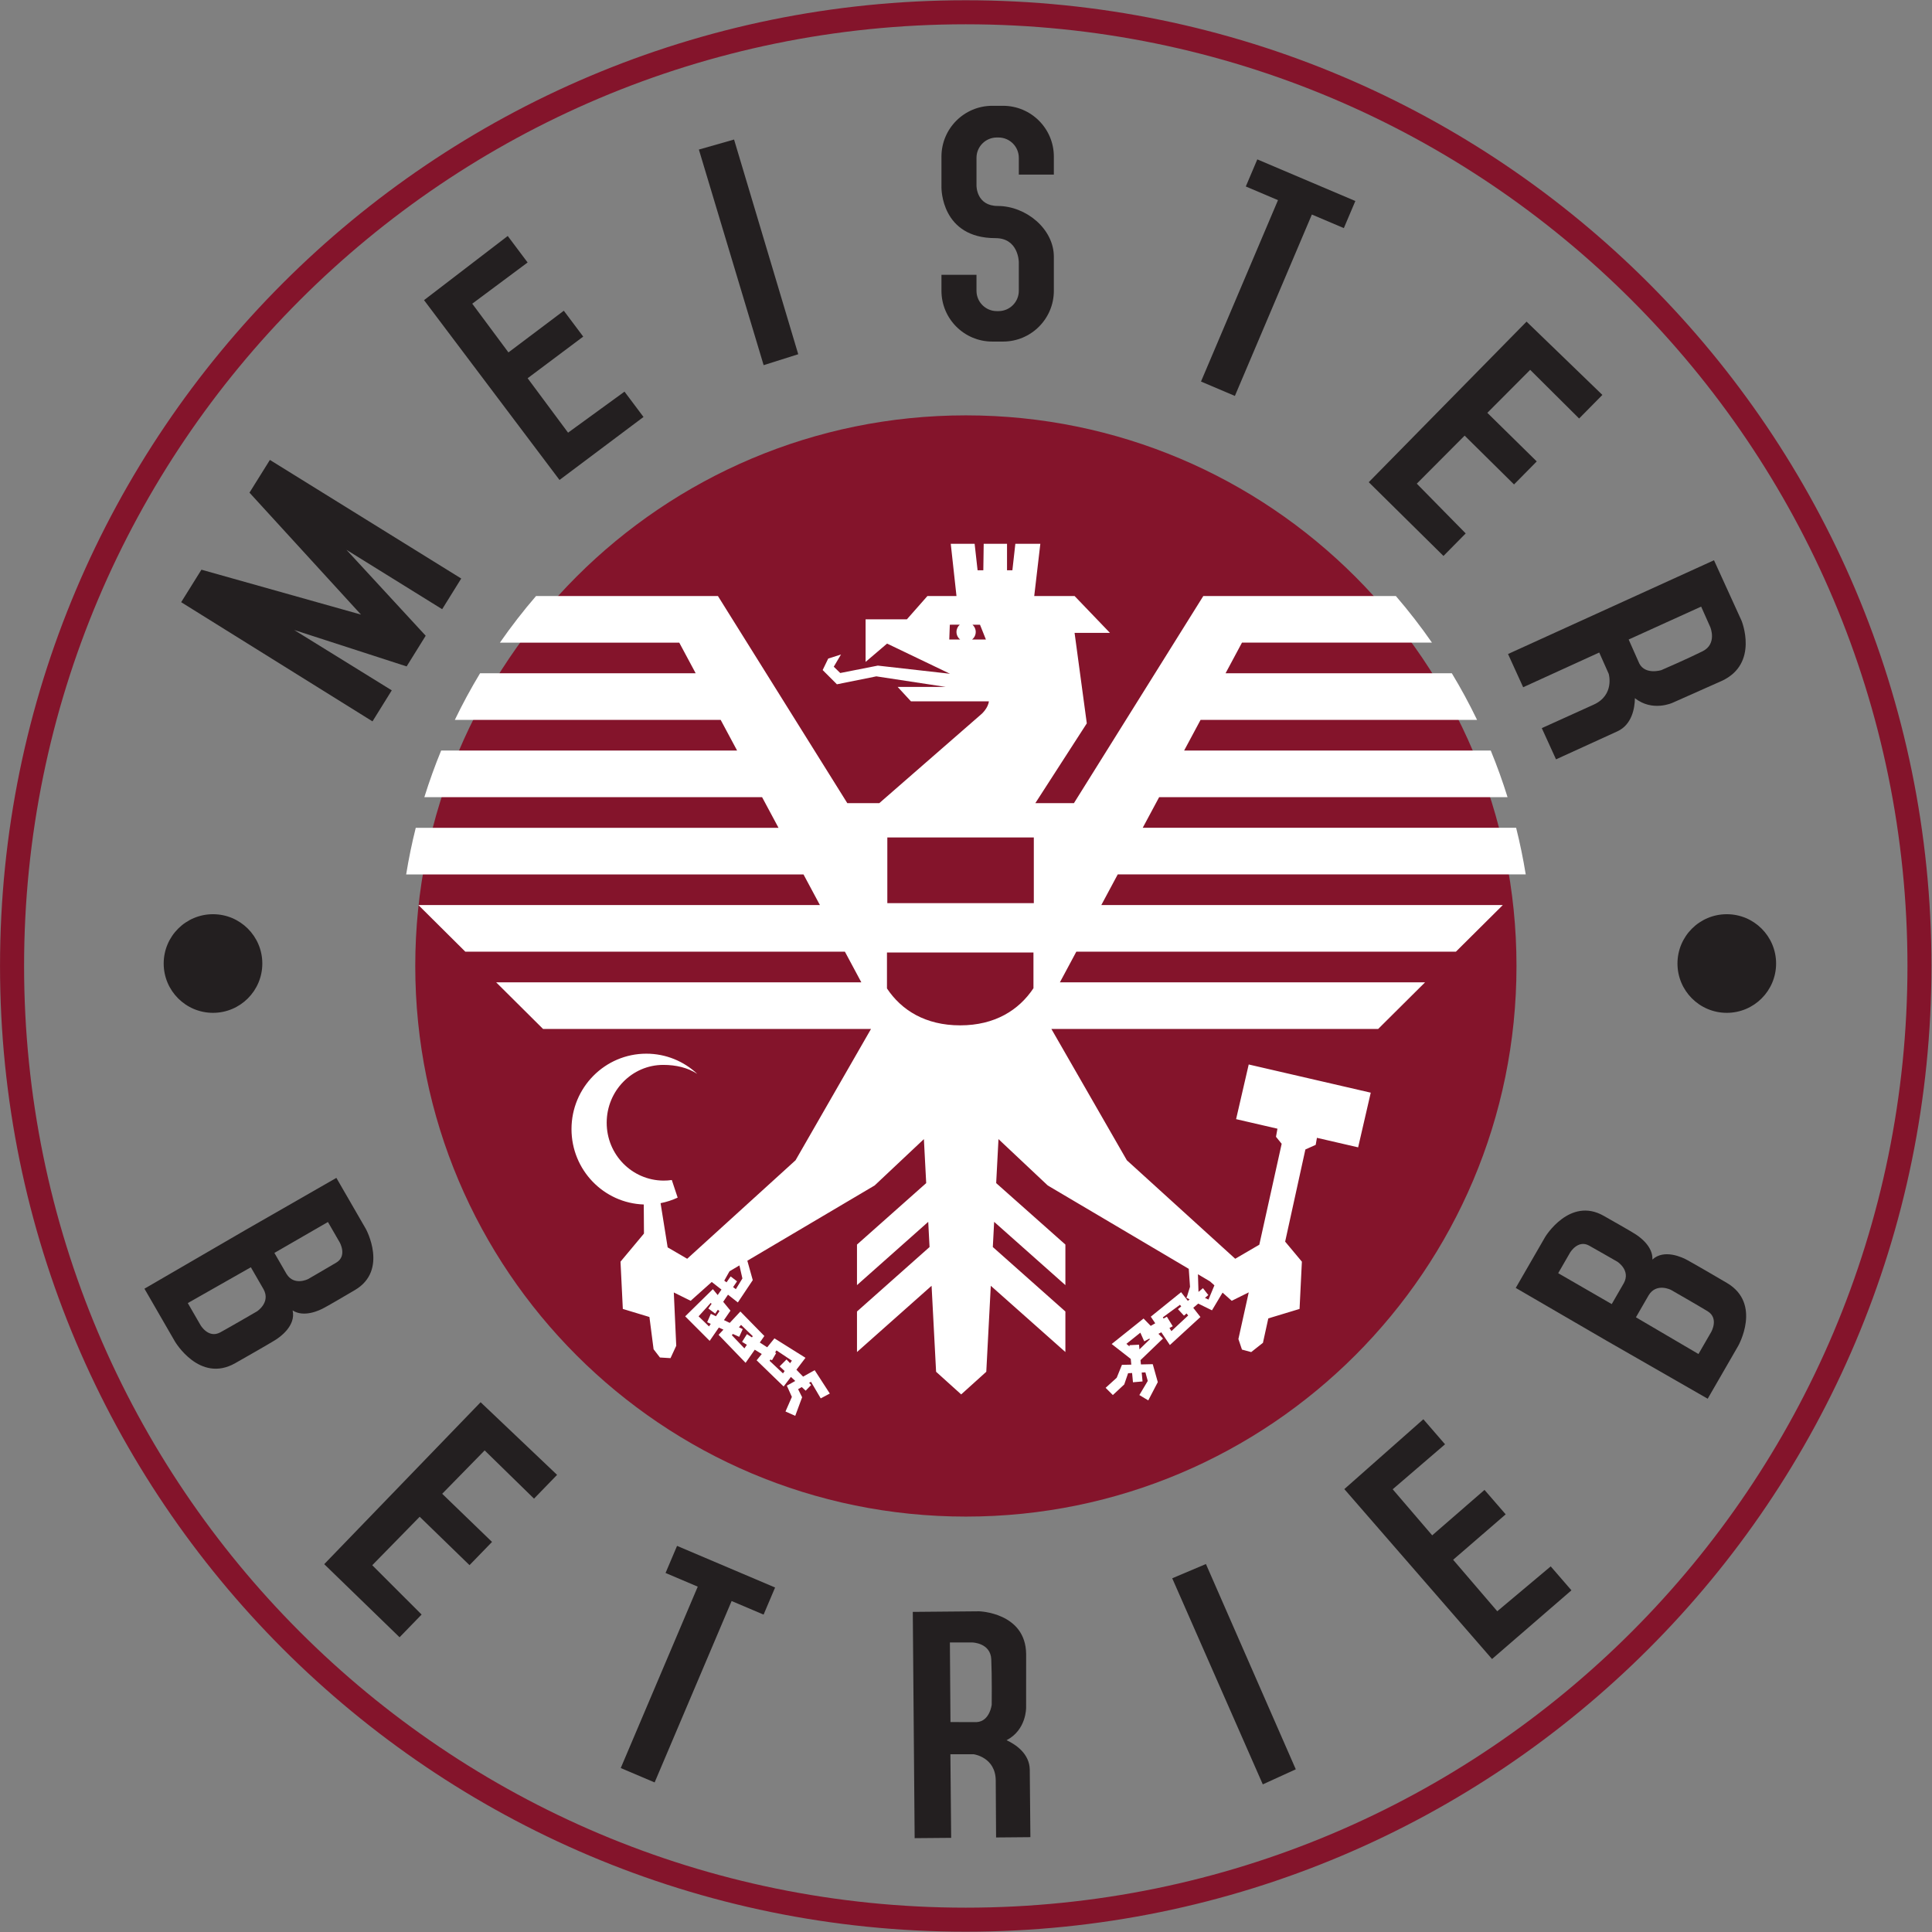 <?xml version="1.0" encoding="UTF-8"?>
<svg xmlns="http://www.w3.org/2000/svg" width="385.83" height="385.83" version="1.1" viewBox="0 0 385.83 385.83">
  <rect x="0" y="0" width="385.83" height="385.83" fill="#808080" stroke="none"/>
  <g transform="translate(-205.66 -90.76)">
    <path transform="matrix(1.333 0 0 -1.333 271.15 334.8)" d="m0 0 1.769-3.064s1.153-2.025-0.516-3.019c-1.424-0.847-4.216-2.462-4.216-2.462s-2.11-1.089-3.244 0.772l-1.814 3.142zm-11.547-6.781-9.449-5.365 1.9-3.291s1.182-2.07 2.967-1.097c1.502 0.819 5.505 3.149 5.505 3.149s2.063 1.325 0.985 3.299zm6.258-6.464c0.524-2.31-1.926-4.051-2.757-4.531 0 0-1.242-0.764-5.853-3.379-5.339-3.029-9.024 3.255-9.024 3.255l-4.566 7.908 15.042 8.738 0.199 0.115 13.514 7.75 4.421-7.657s3.391-6.185-1.639-9.145c-4.424-2.603-4.577-2.642-4.577-2.642-0.747-0.432-3.082-1.507-4.76-0.412" fill="#231f20" fill-rule="evenodd"></path>
    <path transform="matrix(1.333 0 0 -1.333 288.59 283.67)" d="m0 0c0 45.559 36.932 82.491 82.491 82.491s82.491-36.932 82.491-82.491-36.932-82.491-82.491-82.491-82.491 36.932-82.491 82.491" fill="#84142b"></path>
    <path transform="matrix(1.333 0 0 -1.333 374.87 251.15)" d="m0 0h4.794l15.362 13.394s0.943 0.858 1.054 1.857h-11.674l-1.997 2.164h7.183l-10.372 1.579-5.907-1.191-2.134 2.134 0.832 1.72 1.913 0.61-1.081-1.83 0.97-0.944 5.629 1.11 10.816-1.221-9.429 4.521-3.218-2.745v6.377h6.185l3.078 3.495h4.353l-0.858 7.82h3.577l0.443-3.966h0.859l0.056 3.966h3.495v-3.966h0.803l0.443 3.966h3.744l-0.914-7.82h6.044l5.297-5.519h-5.297l1.831-13.56-7.709-11.951h5.782l19.382 31.03h28.846c1.921-2.23 3.728-4.561 5.412-6.984h-28.465l-2.46-4.591h33.901c1.365-2.261 2.628-4.592 3.781-6.984h-41.426l-2.46-4.59h45.934c0.937-2.28 1.778-4.61 2.517-6.985h-52.195l-2.461-4.59h55.943c0.574-2.293 1.055-4.622 1.438-6.985h-61.125l-2.46-4.59h60.151l-7.027-6.984h-56.868l-2.46-4.59h54.71l-7.027-6.985h-48.962l11.307-19.674 16.236-14.757 3.61 2.106 3.35 15.119-0.852 1.049 0.22 1.212-6.195 1.431 1.89 8.19 18.283-4.225-1.89-8.19-6.172 1.426-0.187-1.053-1.545-0.693-3.03-13.805 2.506-3.002-0.348-7.082-4.683-1.418-0.804-3.661-1.757-1.385-1.385 0.373-0.533 1.582 1.549 6.99-2.549-1.263-1.373 1.226-1.585-2.654-2.059 1.011-0.746-0.631 1.075-1.38-4.575-4.198-1.286 1.907-0.431-0.228 0.685-0.703-3.371-3.241 0.061-0.643 1.774 0.039 0.755-2.688-1.428-2.737-1.334 0.799 1.258 2.115-0.352 1.284-0.556-0.027 0.128-1.333-1.435-0.126-0.132 1.389-0.598-0.029-0.579-1.687-1.705-1.586-1.083 1.083 1.662 1.51 0.78 1.932 1.404 0.03-0.082 0.859-2.857 2.232 4.776 3.82 1.072-1.102 0.679 0.387-0.668 0.992 4.543 3.669 1.01-1.298 0.265 0.224-0.495 0.243 0.101 0.176 0.453 1.461-0.187 2.69-21.129 12.493-7.378 6.943-0.346-6.591 10.37-9.209v-6.075l-10.674 9.481-0.198-3.775 10.872-9.656v-6.074l-11.176 9.926-0.675-12.883-3.76-3.392-3.759 3.392-0.676 12.883-11.175-9.926v6.074l10.871 9.656-0.197 3.775-10.674-9.481v6.075l10.369 9.209-0.345 6.591-7.378-6.943-19.072-11.276 0.812-2.907-2.233-3.342-1.479 1.159-0.717-1.063 1.088-1.329-0.974-1.414 0.866-0.416 1.593 1.704 3.593-3.669-0.682-0.975 1.106-0.718 1.087 1.341 4.651-2.914-1.361-1.787 1-1.034 1.738 0.965 2.266-3.499-1.359-0.724-1.46 2.486-0.282-0.162 0.307-0.317-0.824-0.855-0.582 0.543-0.551-0.317 0.604-1.208-1.032-2.788-1.46 0.654 0.956 2.184-0.755 1.687 1.261 0.7-0.649 0.606-1.09-1.432-4.047 3.921 0.766 0.944-1.044 0.646-1.376-1.968-4.047 4.197 0.726 0.776-0.686 0.313-1.374-1.995-3.669 3.676 4.147 4.071 0.722-0.882 0.568 0.818-1.457 1.142-3.16-2.822-2.525 1.251 0.365-7.985-0.857-1.856-1.585 0.096-0.952 1.237-0.623 4.832-3.985 1.207-0.348 7.082 3.515 4.211-0.03 4.355c-6.013 0.204-10.827 5.182-10.827 11.294 0 6.241 5.018 11.3 11.209 11.3 2.949 0 5.632-1.148 7.633-3.025-1.414 0.922-3.175 1.345-5.092 1.345-4.682 0-8.478-3.881-8.478-8.668s3.796-8.619 8.478-8.667c0.433-5e-3 0.859 0.026 1.277 0.088l0.876-2.637c-0.805-0.375-1.663-0.657-2.558-0.831l1.06-6.624 2.925-1.706 16.236 14.757 11.306 19.674h-49.135l-7.027 6.985h54.709l-2.46 4.59h-56.868l-7.027 6.984h60.151l-2.46 4.59h-59.527c0.383 2.363 0.864 4.692 1.438 6.985h54.345l-2.46 4.59h-50.598c0.74 2.375 1.58 4.705 2.517 6.985h44.337l-2.46 4.59h-39.829c1.153 2.392 2.416 4.723 3.781 6.984h32.304l-2.461 4.591h-26.867c1.684 2.423 3.491 4.754 5.412 6.984h27.248zm47.272-77.036 0.112-0.18 0.493 0.28 0.881-1.435-0.494-0.261 0.292-0.469 2.511 2.341-0.236 0.309-0.393-0.334-0.9 0.975 0.489 0.411-0.187 0.244zm-3.568-4.097 0.067-0.701 1.57 1.525-0.1 0.079-0.756-0.4-0.581 1.296-2.088-1.673 0.472-0.393-0.019 0.191zm-52.811-2.216 0.539-0.557 0.266 0.381-2.309 1.536-0.202-0.305 0.152-0.098-0.63-1.082-0.214 0.132-0.138-0.208 2.007-1.882 0.246 0.352-0.749 0.699zm-6.809 5.18-0.32-0.356 0.572-0.274-0.529-1.158-0.946 0.431-0.162-0.179 1.888-1.982 0.367 0.537-0.719 0.445 0.73 1.151 0.749-0.486 0.125 0.184zm-6.363 1.284 1.561-1.511 0.262 0.384-0.539 0.245 0.554 1.259 0.763-0.366 0.521 0.762-0.232 0.219-0.397-0.59-1.032 0.774 0.488 0.702-0.136 0.129zm6.117 7.628-1.487-0.879-0.785-1.401 0.343-0.252 0.614 0.882 0.957-0.73-0.589-0.874 0.412-0.303 0.982 1.605zm71.161-2.984-0.661 0.59-1.805 1.068 0.081-2.641 0.668 0.561 0.806-1.032-0.505-0.428 0.53-0.252zm-39.64 98.973-0.082-2.219h1.633c-0.336 0.264-0.553 0.674-0.553 1.135 0 0.432 0.19 0.82 0.49 1.084zm3.393 0c0.301-0.264 0.49-0.652 0.49-1.084 0-0.461-0.216-0.871-0.553-1.135h2.077l-0.887 2.219zm9.138-54.461v5.35h-21.947v-5.383c2.162-3.251 5.749-5.529 10.974-5.529 5.204 0 8.802 2.294 10.973 5.562zm0.054 22.584h-21.947v-9.841h21.947z" fill="#fff" fill-rule="evenodd"></path>
    <path transform="matrix(1.333 0 0 -1.333 210.47 283.67)" d="m0 0c0 77.918 63.163 141.08 141.08 141.08 77.917 0 141.08-63.163 141.08-141.08 0-77.917-63.163-141.08-141.08-141.08-77.918 0-141.08 63.163-141.08 141.08zm-3.604 0c0 79.908 64.776 144.68 144.68 144.68 79.908 0 144.68-64.777 144.68-144.68s-64.776-144.68-144.68-144.68c-79.909 0-144.68 64.776-144.68 144.68" fill="#84142b" fill-rule="evenodd"></path>
    <g fill="#231f20">
      <g>
        <path transform="matrix(1.333 0 0 -1.333 290.34 150.7)" d="m0 0 12.541 9.613 2.978-3.97-8.294-6.174 5.422-7.299 8.295 6.244 2.908-3.876-8.328-6.238 6.057-8.154 8.456 6.146 2.847-3.794-12.585-9.437-20.297 26.939"></path>
        <path transform="matrix(1.333 0 0 -1.333 259.56 182.61)" d="m0 0 28.664-17.768-2.855-4.596-14.338 8.895 11.869-12.871-2.855-4.596-16.85 5.457 14.623-9.043-2.887-4.648-28.663 17.856 3.035 4.868 23.903-6.725-16.704 18.267 3.058 4.904"></path>
        <path transform="matrix(1.333 0 0 -1.333 345.23 120.63)" d="M 0,0 5.271,1.504 14.885,-30.662 9.702,-32.299 0,0"></path>
        <path transform="matrix(1.333 0 0 -1.333 400.67 145.64)" d="m0 0v-2.393c0-1.683 1.364-3.046 3.046-3.046h0.249c1.682 0 3.046 1.363 3.046 3.046v4.267c0 0.152-0.08 3.62-3.502 3.62-8.145 0-8.088 7.473-8.088 7.608v4.603c0 4.206 3.409 7.615 7.615 7.615h1.609c4.205 0 7.615-3.409 7.615-7.615v-2.695h-5.249v2.515c0 1.682-1.364 3.046-3.046 3.046h-0.249c-1.682 0-3.046-1.364-3.046-3.046v-4.165c0-0.098 0.01-3.048 3.2-3.048 4.201-8e-3 8.39-3.416 8.39-7.617v-5.082c0-4.206-3.41-7.615-7.615-7.615h-1.609c-4.206 0-7.615 3.409-7.615 7.615v2.387h5.249"></path>
        <path transform="matrix(1.333 0 0 -1.333 456.75 122.59)" d="m0 0 14.689-6.236-1.723-4.06-4.79 2.034-11.535-27.176-5.077 2.155 11.535 27.176-4.822 2.048 1.723 4.059"></path>
        <path transform="matrix(1.333 0 0 -1.333 510.52 154.99)" d="m0 0 11.361-10.981-3.486-3.532-7.332 7.289-6.417-6.441 7.401-7.28-3.403-3.448-7.4 7.313-7.169-7.196 7.328-7.454-3.331-3.376-11.193 11.051 23.641 24.055"></path>
        <path transform="matrix(1.333 0 0 -1.333 301.64 370.79)" d="m0 0 11.457-10.882-3.455-3.563-7.396 7.226-6.36-6.498 7.465-7.215-3.374-3.478-7.464 7.249-7.106-7.259 7.393-7.39-3.302-3.405-11.289 10.953 23.431 24.262"></path>
        <path transform="matrix(1.333 0 0 -1.333 474.13 388.14)" d="m0 0 11.839 10.465 3.248-3.753-7.842-6.737 5.918-6.903 7.838 6.807 3.172-3.663-7.872-6.804 6.611-7.712 8.007 6.721 3.104-3.586-11.896-10.292-22.127 25.457"></path>
        <path transform="matrix(1.333 0 0 -1.333 439.76 405.95)" d="M 0,0 5.049,2.135 18.511,-28.619 13.567,-30.875 0,0"></path>
      </g>
      <path transform="matrix(1.333 0 0 -1.333 388.32 457.85)" d="m0 0-0.279 33.9 9.941 0.088s6.967-0.195 7.041-6.392l-4e-3 -8.033s0.066-3.339-2.929-4.888c1.391-0.641 3.446-2.038 3.476-4.413 0.02-1.578 0.094-10.112 0.094-10.112l-5.14-0.045-0.052 8.529c-0.022 3.502-3.302 3.937-3.302 3.937h-3.491l0.116-12.524zm5.367 17.392-0.087 11.926h3.365s2.724-0.05 2.835-2.525c0.112-2.475 0.066-6.791 0.066-6.791s-0.281-2.496-2.245-2.614l-3.934 4e-3" fill-rule="evenodd"></path>
      <g>
        <path transform="matrix(1.333 0 0 -1.333 340.87 399.48)" d="m0 0 14.689-6.236-1.723-4.06-4.79 2.034-11.535-27.176-5.077 2.155 11.536 27.176-4.823 2.048 1.723 4.059"></path>
        <path transform="matrix(1.333 0 0 -1.333 238.35 283.18)" d="m0 0c0 4.08 3.307 7.387 7.387 7.387s7.388-3.307 7.388-7.387-3.308-7.388-7.388-7.388-7.387 3.308-7.387 7.388"></path>
        <path transform="matrix(1.333 0 0 -1.333 540.66 283.18)" d="m0 0c0 4.08 3.307 7.387 7.387 7.387s7.388-3.307 7.388-7.387-3.308-7.388-7.388-7.388-7.387 3.308-7.387 7.388"></path>
      </g>
      <path transform="matrix(1.333 0 0 -1.333 506.82 221.37)" d="m0 0 30.858 14.046 4.125-9.047s2.656-6.445-2.975-9.033l-7.341-3.264s-3.025-1.419-5.658 0.687c-0.019-1.531-0.46-3.977-2.617-4.97-1.435-0.661-9.201-4.201-9.201-4.201l-2.132 4.678 7.772 3.518c3.189 1.445 2.253 4.618 2.253 4.618l-1.42 3.19-11.395-5.201zm18.073 2.172 10.861 4.931 1.369-3.075s1.062-2.508-1.154-3.617-6.178-2.823-6.178-2.823-2.394-0.759-3.302 0.987l-1.596 3.597" fill-rule="evenodd"></path>
      <path transform="matrix(1.333 0 0 -1.333 516.84 345.02)" d="m0 0 1.769 3.064s1.176 2.011 2.872 1.062c1.446-0.809 4.241-2.419 4.241-2.419s1.997-1.284 0.953-3.195l-1.814-3.143zm11.646-6.61 9.37-5.5 1.901 3.291s1.202 2.058-0.534 3.118c-1.46 0.891-5.479 3.193-5.479 3.193s-2.18 1.124-3.35-0.797zm2.469 8.652c1.738 1.609 4.471 0.358 5.302-0.122 0 0 1.283-0.694 5.853-3.379 5.293-3.11 1.693-9.443 1.693-9.443l-4.565-7.907-15.089 8.657-0.199 0.115-13.469 7.828 4.421 7.657s3.66 6.03 8.739 3.153c4.467-2.53 4.577-2.642 4.577-2.642 0.747-0.432 2.846-1.916 2.737-3.917" fill-rule="evenodd"></path>
    </g>
  </g>
</svg>
